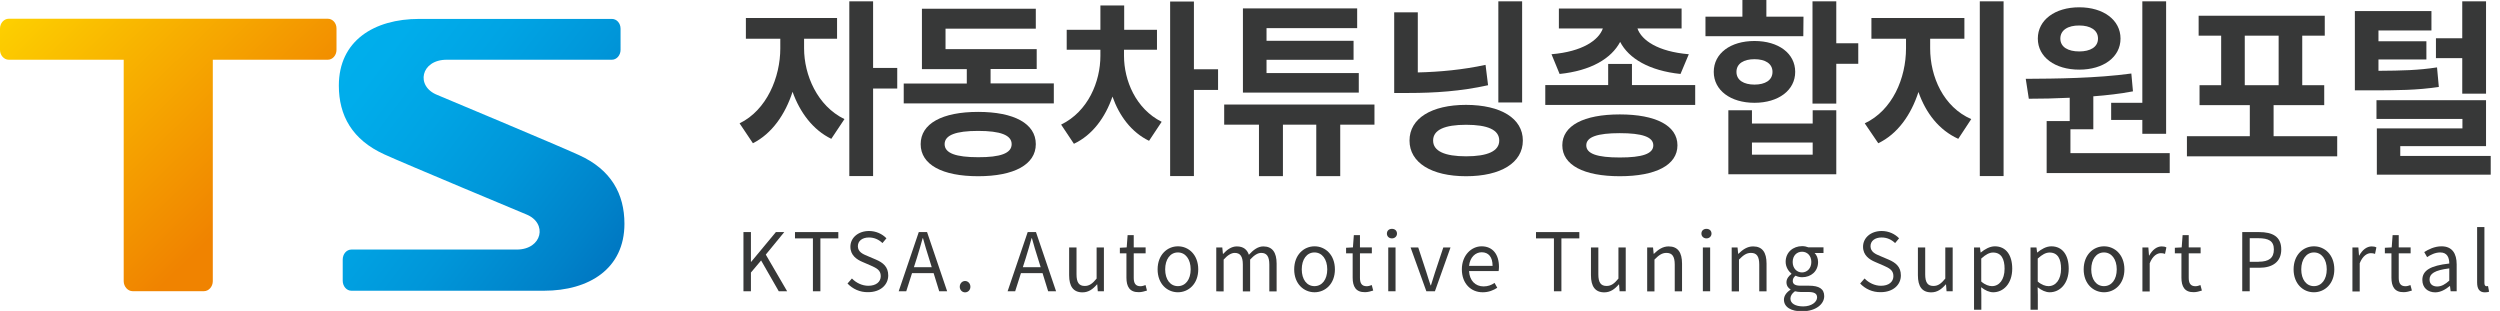 <?xml version="1.0" encoding="utf-8"?>
<!-- Generator: Adobe Illustrator 25.2.2, SVG Export Plug-In . SVG Version: 6.00 Build 0)  -->
<svg version="1.1" id="레이어_1" xmlns="http://www.w3.org/2000/svg" xmlns:xlink="http://www.w3.org/1999/xlink" x="0px"
	 y="0px" viewBox="0 0 277.49 34.51" style="enable-background:new 0 0 277.49 34.51;" xml:space="preserve">
<style type="text/css">
	.st0{fill:url(#XMLID_2_);}
	.st1{fill:url(#XMLID_3_);}
	.st2{fill:#373838;}
</style>
<g>
	<g id="XMLID_6_">
		<g id="XMLID_7_">
			<g id="XMLID_8_">
				<linearGradient id="XMLID_2_" gradientUnits="userSpaceOnUse" x1="35.958" y1="3.922" x2="67.915" y2="28.125">
					<stop  offset="0" style="stop-color:#00AFEC"/>
					<stop  offset="0.168" style="stop-color:#00ADEB"/>
					<stop  offset="0.388" style="stop-color:#00A4E4"/>
					<stop  offset="0.636" style="stop-color:#0096D9"/>
					<stop  offset="0.904" style="stop-color:#0082C9"/>
					<stop  offset="1" style="stop-color:#0079C3"/>
				</linearGradient>
				<path id="XMLID_10_" class="st0" d="M58.4,23.79c2.42,0.96,1.8,3.91-1.05,3.91H39c-0.53,0-0.96,0.49-0.96,1.11v2.35
					c0,0.61,0.43,1.11,0.96,1.11h21.38c5,0,8.93-2.44,8.93-7.43c0-3.31-1.47-6.01-5.05-7.63c-2.14-0.99-15.72-6.67-15.72-6.67
					c-2.44-0.96-1.84-3.91,1.04-3.91h18.34c0.52,0,0.96-0.49,0.96-1.1V3.19c0-0.63-0.44-1.09-0.96-1.09h-21.4
					c-4.98,0-8.91,2.41-8.91,7.4c0,3.32,1.47,6.01,5.06,7.64C44.8,18.12,58.4,23.79,58.4,23.79z"/>
				<linearGradient id="XMLID_3_" gradientUnits="userSpaceOnUse" x1="5.525" y1="-3.317" x2="29.151" y2="20.884">
					<stop  offset="5.618000e-03" style="stop-color:#FDD000"/>
					<stop  offset="1" style="stop-color:#F08300"/>
				</linearGradient>
				<path id="XMLID_9_" class="st1" d="M36.39,2.08H0.97C0.45,2.08,0,2.56,0,3.17v2.37c0,0.6,0.45,1.09,0.97,1.09h12.76v24.58
					c0,0.6,0.46,1.11,0.99,1.11l0,0h7.92l0,0c0.53,0,0.98-0.51,0.98-1.11V6.63h12.77c0.52,0,0.96-0.49,0.96-1.09V3.17
					C37.36,2.56,36.91,2.08,36.39,2.08z"/>
			</g>
		</g>
	</g>
	<g>
		<path class="st2" d="M89.25,5.37c0,2.95,1.46,6.38,4.48,7.85l-1.46,2.19c-2.04-0.99-3.48-2.93-4.3-5.22
			c-0.82,2.53-2.3,4.65-4.4,5.71l-1.48-2.21c3.02-1.47,4.52-5.12,4.52-8.32V4.3h-3.82V2h10.12V4.3h-3.66V5.37z M99.59,9.83h-2.68
			v9.71h-2.64V0.15h2.64v7.39h2.68V9.83z"/>
		<path class="st2" d="M116.97,9.27v2.21h-16.66V9.27h7v-1.6h-4.98v-6.7h12.64v2.21h-10.02v2.27h10.12v2.21h-5.12v1.6H116.97z
			 M114.97,16c0,2.27-2.42,3.56-6.4,3.56c-3.98,0-6.38-1.28-6.38-3.56c0-2.29,2.4-3.58,6.38-3.58
			C112.55,12.42,114.97,13.71,114.97,16z M112.29,16c0-1.01-1.26-1.47-3.72-1.47c-2.46,0-3.72,0.46-3.72,1.47s1.26,1.45,3.72,1.45
			C111.03,17.46,112.29,17.02,112.29,16z"/>
		<path class="st2" d="M124.76,6.19c0,2.74,1.3,5.88,4.18,7.33l-1.4,2.11c-1.96-0.95-3.3-2.76-4.06-4.91
			c-0.8,2.32-2.22,4.27-4.28,5.24l-1.42-2.13c2.98-1.45,4.36-4.74,4.36-7.64V5.52h-3.74V3.31h3.74v-2.7h2.64v2.7h3.64v2.21h-3.66
			V6.19z M135.2,9.98h-2.68v9.56h-2.64V0.17h2.64v7.52h2.68V9.98z"/>
		<path class="st2" d="M152.56,13.84h-3.8v5.71h-2.66v-5.71h-3.7v5.71h-2.66v-5.71h-3.86V11.6h16.68V13.84z M150.82,10.28h-12.86
			V0.93h12.68v2.19h-10.06v1.41h9.66v2.11h-9.66v1.47h10.24V10.28z"/>
		<path class="st2" d="M165.17,9.46c-3.02,0.67-5.92,0.86-8.82,0.86h-1.6V1.37h2.62v6.67c2.46-0.06,4.94-0.29,7.52-0.84L165.17,9.46
			z M169.03,15.6c0,2.46-2.44,3.96-6.3,3.96c-3.84,0-6.28-1.5-6.28-3.96c0-2.46,2.44-3.96,6.28-3.96
			C166.59,11.65,169.03,13.14,169.03,15.6z M166.41,15.6c0-1.2-1.3-1.75-3.68-1.75c-2.36,0-3.66,0.55-3.66,1.75
			c0,1.18,1.3,1.75,3.66,1.75C165.11,17.35,166.41,16.78,166.41,15.6z M168.95,11.37h-2.64V0.15h2.64V11.37z"/>
		<path class="st2" d="M188.16,9.44v2.21h-16.64V9.44h6.98V7.1h2.64v2.34H188.16z M172.21,6.02c3.44-0.29,5.24-1.56,5.7-2.86h-4.88
			V0.95h13.62v2.21h-4.9c0.46,1.31,2.26,2.57,5.7,2.86l-0.92,2.19c-3.46-0.36-5.74-1.71-6.7-3.56c-0.98,1.85-3.24,3.2-6.72,3.56
			L172.21,6.02z M186.19,16.13c0,2.19-2.4,3.43-6.4,3.43s-6.38-1.24-6.38-3.43c0-2.19,2.38-3.43,6.38-3.43
			S186.19,13.94,186.19,16.13z M183.51,16.13c0-0.93-1.24-1.35-3.72-1.35s-3.72,0.42-3.72,1.35c0,0.95,1.24,1.35,3.72,1.35
			S183.51,17.08,183.51,16.13z"/>
		<path class="st2" d="M200.16,4.02H189.3V1.85h4.1V0h2.66v1.85h4.12L200.16,4.02z M194.74,11.41c-2.66,0-4.52-1.39-4.52-3.43
			c0-2.06,1.86-3.43,4.52-3.43c2.66,0,4.52,1.37,4.52,3.43C199.26,10.02,197.4,11.41,194.74,11.41z M201.2,12.24h2.62v7.1h-11.98
			v-7.1h2.62v1.47h6.74V12.24z M194.74,9.39c1.18,0,2-0.48,2-1.41s-0.82-1.41-2-1.41c-1.18,0-2,0.48-2,1.41S193.56,9.39,194.74,9.39
			z M201.2,15.82h-6.74v1.35h6.74V15.82z M206.26,7.08h-2.44v4.42h-2.64V0.15h2.64V4.8h2.44V7.08z"/>
		<path class="st2" d="M214.24,5.37c0,3.16,1.48,6.51,4.56,7.85l-1.44,2.19c-2.14-0.97-3.6-2.86-4.42-5.2
			c-0.82,2.53-2.3,4.65-4.46,5.69l-1.5-2.21c3.08-1.45,4.58-5.01,4.58-8.32V4.3h-3.84V2h10.32V4.3h-3.8V5.37z M222.39,0.15v19.39
			h-2.64V0.15H222.39z"/>
		<path class="st2" d="M240.83,17v2.21h-13.66v-5.77h2.56v-2.59c-1.62,0.08-3.16,0.11-4.54,0.11l-0.34-2.21
			c3.36-0.02,7.84-0.06,11.72-0.59l0.18,1.98c-1.44,0.27-2.92,0.44-4.4,0.55v3.66h-2.54V17H240.83z M226.19,4.28
			c0-2.06,1.9-3.47,4.6-3.47c2.68,0,4.58,1.41,4.58,3.47s-1.9,3.45-4.58,3.45C228.09,7.73,226.19,6.34,226.19,4.28z M228.69,4.28
			c0,0.95,0.86,1.43,2.1,1.43c1.22,0,2.08-0.48,2.08-1.43c0-0.95-0.86-1.45-2.08-1.45C229.55,2.82,228.69,3.33,228.69,4.28z
			 M237.79,11.41V0.15h2.64v14.7h-2.64v-1.54h-3.46v-1.9H237.79z"/>
		<path class="st2" d="M259.42,15.12v2.23h-16.68v-2.23h6.98v-3.45h-5.58V9.46h2.4v-5.5h-2.5V1.75h14v2.21h-2.5v5.5h2.44v2.21h-5.62
			v3.45H259.42z M249.16,9.46h3.76v-5.5h-3.76V9.46z"/>
		<path class="st2" d="M270.7,9.65c-2.42,0.36-4.48,0.38-7.88,0.38h-1.44v-8.8h8.5v2.15H264v1.2h5.32v2.02H264v1.26
			c2.64-0.02,4.42-0.06,6.5-0.38L270.7,9.65z M276.46,17.31v2.08h-12.64v-5.14h9.5V13.2h-9.54v-2.08h12.16v5.1h-9.52v1.09H276.46z
			 M273.3,6.45h-2.92V4.25h2.92V0.15h2.64V10.4h-2.64V6.45z"/>
	</g>
	<g>
		<path class="st2" d="M82.52,25.76h0.83v3.3h0.03l2.74-3.3h0.93L85,28.26l2.37,4.07h-0.93l-1.96-3.42l-1.13,1.34v2.08h-0.83V25.76z
			"/>
		<path class="st2" d="M90.23,26.46h-1.99v-0.7h4.81v0.7h-1.99v5.87h-0.83V26.46z"/>
		<path class="st2" d="M94.07,31.47l0.49-0.56c0.47,0.49,1.14,0.81,1.82,0.81c0.86,0,1.38-0.43,1.38-1.07
			c0-0.67-0.47-0.89-1.09-1.17l-0.95-0.41c-0.61-0.26-1.33-0.72-1.33-1.68c0-1.01,0.88-1.75,2.07-1.75c0.78,0,1.47,0.33,1.93,0.81
			l-0.44,0.53c-0.4-0.38-0.89-0.62-1.5-0.62c-0.74,0-1.23,0.38-1.23,0.97c0,0.64,0.57,0.88,1.08,1.09l0.94,0.4
			c0.76,0.33,1.35,0.78,1.35,1.75c0,1.04-0.86,1.86-2.23,1.86C95.44,32.45,94.65,32.07,94.07,31.47z"/>
		<path class="st2" d="M103.63,30.32h-2.4l-0.64,2.01h-0.84l2.23-6.57h0.92l2.23,6.57h-0.88L103.63,30.32z M103.42,29.66l-0.31-1
			c-0.24-0.74-0.45-1.46-0.66-2.22h-0.04c-0.21,0.77-0.42,1.48-0.65,2.22l-0.32,1H103.42z"/>
		<path class="st2" d="M106.53,31.83c0-0.37,0.27-0.64,0.59-0.64c0.32,0,0.59,0.27,0.59,0.64s-0.27,0.62-0.59,0.62
			C106.8,32.45,106.53,32.19,106.53,31.83z"/>
		<path class="st2" d="M115.72,30.32h-2.4l-0.64,2.01h-0.84l2.23-6.57h0.92l2.23,6.57h-0.88L115.72,30.32z M115.51,29.66l-0.31-1
			c-0.24-0.74-0.45-1.46-0.66-2.22h-0.04c-0.21,0.77-0.42,1.48-0.65,2.22l-0.32,1H115.51z"/>
		<path class="st2" d="M118.67,30.55v-3.08h0.82v2.98c0,0.9,0.27,1.29,0.91,1.29c0.5,0,0.85-0.24,1.32-0.82v-3.45h0.81v4.86h-0.68
			l-0.06-0.76h-0.03c-0.46,0.53-0.94,0.88-1.61,0.88C119.13,32.45,118.67,31.78,118.67,30.55z"/>
		<path class="st2" d="M125.03,30.82v-2.7h-0.73v-0.62l0.76-0.04l0.1-1.36h0.68v1.36h1.32v0.66h-1.32v2.71
			c0,0.6,0.19,0.94,0.75,0.94c0.17,0,0.39-0.06,0.56-0.13l0.16,0.61c-0.28,0.09-0.6,0.18-0.9,0.18
			C125.38,32.45,125.03,31.8,125.03,30.82z"/>
		<path class="st2" d="M128.49,29.9c0-1.62,1.07-2.56,2.26-2.56S133,28.28,133,29.9c0,1.61-1.07,2.54-2.26,2.54
			S128.49,31.51,128.49,29.9z M132.16,29.9c0-1.12-0.57-1.88-1.42-1.88s-1.41,0.76-1.41,1.88c0,1.12,0.56,1.86,1.41,1.86
			S132.16,31.02,132.16,29.9z"/>
		<path class="st2" d="M135,27.47h0.67l0.07,0.71h0.03c0.42-0.47,0.93-0.83,1.51-0.83c0.74,0,1.15,0.36,1.34,0.93
			c0.5-0.55,1.01-0.93,1.6-0.93c1,0,1.48,0.66,1.48,1.91v3.08h-0.81v-2.97c0-0.91-0.29-1.3-0.9-1.3c-0.38,0-0.77,0.24-1.23,0.74
			v3.53h-0.81v-2.97c0-0.91-0.29-1.3-0.9-1.3c-0.37,0-0.78,0.24-1.23,0.74v3.53H135V27.47z"/>
		<path class="st2" d="M143.65,29.9c0-1.62,1.07-2.56,2.26-2.56s2.26,0.94,2.26,2.56c0,1.61-1.07,2.54-2.26,2.54
			S143.65,31.51,143.65,29.9z M147.32,29.9c0-1.12-0.57-1.88-1.42-1.88s-1.41,0.76-1.41,1.88c0,1.12,0.56,1.86,1.41,1.86
			S147.32,31.02,147.32,29.9z"/>
		<path class="st2" d="M150.14,30.82v-2.7h-0.73v-0.62l0.76-0.04l0.1-1.36h0.68v1.36h1.32v0.66h-1.32v2.71
			c0,0.6,0.19,0.94,0.75,0.94c0.17,0,0.39-0.06,0.56-0.13l0.16,0.61c-0.28,0.09-0.6,0.18-0.9,0.18
			C150.49,32.45,150.14,31.8,150.14,30.82z"/>
		<path class="st2" d="M153.94,25.93c0-0.33,0.24-0.53,0.56-0.53c0.32,0,0.56,0.2,0.56,0.53c0,0.3-0.24,0.53-0.56,0.53
			C154.18,26.46,153.94,26.24,153.94,25.93z M154.09,27.47h0.81v4.86h-0.81V27.47z"/>
		<path class="st2" d="M156.57,27.47h0.85l0.91,2.77c0.15,0.47,0.3,0.98,0.46,1.43h0.04c0.14-0.46,0.3-0.96,0.45-1.43l0.92-2.77H161
			l-1.73,4.86h-0.95L156.57,27.47z"/>
		<path class="st2" d="M162.26,29.9c0-1.58,1.07-2.56,2.19-2.56c1.24,0,1.93,0.9,1.93,2.28c0,0.18-0.02,0.35-0.04,0.47h-3.28
			c0.05,1.04,0.69,1.7,1.61,1.7c0.47,0,0.86-0.14,1.22-0.39l0.3,0.54c-0.43,0.28-0.95,0.5-1.61,0.5
			C163.3,32.45,162.26,31.5,162.26,29.9z M165.67,29.51c0-0.99-0.45-1.51-1.21-1.51c-0.69,0-1.3,0.55-1.4,1.51H165.67z"/>
		<path class="st2" d="M172.48,26.46h-1.99v-0.7h4.81v0.7h-1.99v5.87h-0.83V26.46z"/>
		<path class="st2" d="M176.59,30.55v-3.08h0.82v2.98c0,0.9,0.27,1.29,0.91,1.29c0.5,0,0.85-0.24,1.32-0.82v-3.45h0.81v4.86h-0.68
			l-0.06-0.76h-0.03c-0.46,0.53-0.94,0.88-1.61,0.88C177.05,32.45,176.59,31.78,176.59,30.55z"/>
		<path class="st2" d="M182.81,27.47h0.67l0.07,0.7h0.03c0.47-0.46,0.97-0.82,1.63-0.82c1.02,0,1.49,0.66,1.49,1.91v3.08h-0.81
			v-2.97c0-0.91-0.28-1.3-0.92-1.3c-0.5,0-0.84,0.25-1.33,0.74v3.53h-0.81V27.47z"/>
		<path class="st2" d="M188.85,25.93c0-0.33,0.24-0.53,0.56-0.53c0.32,0,0.56,0.2,0.56,0.53c0,0.3-0.24,0.53-0.56,0.53
			C189.1,26.46,188.85,26.24,188.85,25.93z M189.01,27.47h0.81v4.86h-0.81V27.47z"/>
		<path class="st2" d="M192.19,27.47h0.67l0.07,0.7h0.03c0.47-0.46,0.97-0.82,1.63-0.82c1.02,0,1.49,0.66,1.49,1.91v3.08h-0.81
			v-2.97c0-0.91-0.28-1.3-0.92-1.3c-0.5,0-0.84,0.25-1.33,0.74v3.53h-0.81V27.47z"/>
		<path class="st2" d="M198.01,33.26c0-0.41,0.27-0.81,0.73-1.1v-0.04c-0.26-0.15-0.45-0.41-0.45-0.8c0-0.4,0.3-0.73,0.55-0.91
			v-0.04c-0.32-0.26-0.64-0.73-0.64-1.31c0-1.07,0.84-1.74,1.83-1.74c0.27,0,0.51,0.06,0.68,0.13h1.69v0.63h-0.99
			c0.23,0.22,0.39,0.58,0.39,1c0,1.04-0.79,1.69-1.77,1.69c-0.24,0-0.51-0.06-0.73-0.17c-0.18,0.15-0.31,0.31-0.31,0.58
			c0,0.31,0.2,0.53,0.85,0.53h0.95c1.13,0,1.69,0.36,1.69,1.16c0,0.9-0.95,1.68-2.45,1.68C198.83,34.57,198.01,34.1,198.01,33.26z
			 M201.69,33.01c0-0.45-0.35-0.6-0.99-0.6h-0.84c-0.18,0-0.41-0.03-0.63-0.08c-0.35,0.25-0.5,0.54-0.5,0.82
			c0,0.52,0.53,0.86,1.42,0.86C201.07,34.01,201.69,33.52,201.69,33.01z M201.05,29.08c0-0.71-0.46-1.14-1.03-1.14
			s-1.04,0.42-1.04,1.14c0,0.71,0.47,1.16,1.04,1.16C200.58,30.23,201.05,29.79,201.05,29.08z"/>
		<path class="st2" d="M206.47,31.47l0.49-0.56c0.47,0.49,1.14,0.81,1.82,0.81c0.86,0,1.38-0.43,1.38-1.07
			c0-0.67-0.47-0.89-1.09-1.17l-0.95-0.41c-0.61-0.26-1.33-0.72-1.33-1.68c0-1.01,0.88-1.75,2.07-1.75c0.78,0,1.47,0.33,1.93,0.81
			l-0.44,0.53c-0.4-0.38-0.89-0.62-1.5-0.62c-0.74,0-1.23,0.38-1.23,0.97c0,0.64,0.57,0.88,1.08,1.09l0.94,0.4
			c0.76,0.33,1.35,0.78,1.35,1.75c0,1.04-0.86,1.86-2.23,1.86C207.84,32.45,207.04,32.07,206.47,31.47z"/>
		<path class="st2" d="M212.88,30.55v-3.08h0.81v2.98c0,0.9,0.27,1.29,0.91,1.29c0.5,0,0.85-0.24,1.32-0.82v-3.45h0.82v4.86h-0.68
			l-0.06-0.76h-0.03c-0.46,0.53-0.94,0.88-1.61,0.88C213.33,32.45,212.88,31.78,212.88,30.55z"/>
		<path class="st2" d="M219.1,27.47h0.67l0.07,0.55h0.03c0.44-0.36,0.99-0.68,1.55-0.68c1.25,0,1.93,0.99,1.93,2.48
			c0,1.67-0.99,2.62-2.11,2.62c-0.44,0-0.9-0.21-1.34-0.56l0.02,0.85v1.65h-0.81V27.47z M222.5,29.83c0-1.08-0.36-1.8-1.28-1.8
			c-0.41,0-0.83,0.23-1.31,0.67v2.55c0.44,0.38,0.87,0.51,1.19,0.51C221.91,31.76,222.5,31.04,222.5,29.83z"/>
		<path class="st2" d="M225.37,27.47h0.67l0.07,0.55h0.03c0.44-0.36,0.98-0.68,1.55-0.68c1.25,0,1.93,0.99,1.93,2.48
			c0,1.67-0.99,2.62-2.11,2.62c-0.44,0-0.9-0.21-1.34-0.56l0.02,0.85v1.65h-0.81V27.47z M228.77,29.83c0-1.08-0.36-1.8-1.28-1.8
			c-0.41,0-0.83,0.23-1.31,0.67v2.55c0.44,0.38,0.87,0.51,1.19,0.51C228.18,31.76,228.77,31.04,228.77,29.83z"/>
		<path class="st2" d="M231.28,29.9c0-1.62,1.07-2.56,2.26-2.56s2.26,0.94,2.26,2.56c0,1.61-1.07,2.54-2.26,2.54
			S231.28,31.51,231.28,29.9z M234.95,29.9c0-1.12-0.57-1.88-1.42-1.88s-1.41,0.76-1.41,1.88c0,1.12,0.56,1.86,1.41,1.86
			S234.95,31.02,234.95,29.9z"/>
		<path class="st2" d="M237.79,27.47h0.67l0.07,0.89h0.03c0.34-0.62,0.83-1.01,1.38-1.01c0.21,0,0.37,0.03,0.52,0.11l-0.15,0.72
			c-0.16-0.06-0.28-0.08-0.47-0.08c-0.4,0-0.9,0.29-1.23,1.12v3.13h-0.81V27.47z"/>
		<path class="st2" d="M242.13,30.82v-2.7h-0.73v-0.62l0.76-0.04l0.1-1.36h0.68v1.36h1.32v0.66h-1.32v2.71
			c0,0.6,0.19,0.94,0.75,0.94c0.17,0,0.39-0.06,0.55-0.13l0.16,0.61c-0.28,0.09-0.6,0.18-0.9,0.18
			C242.48,32.45,242.13,31.8,242.13,30.82z"/>
		<path class="st2" d="M248.88,25.76h1.87c1.48,0,2.46,0.49,2.46,1.93c0,1.39-0.99,2.03-2.42,2.03h-1.08v2.61h-0.83V25.76z
			 M250.69,29.05c1.16,0,1.7-0.42,1.7-1.36c0-0.95-0.58-1.25-1.74-1.25h-0.94v2.62H250.69z"/>
		<path class="st2" d="M254.58,29.9c0-1.62,1.07-2.56,2.26-2.56c1.19,0,2.26,0.94,2.26,2.56c0,1.61-1.07,2.54-2.26,2.54
			C255.65,32.45,254.58,31.51,254.58,29.9z M258.26,29.9c0-1.12-0.57-1.88-1.42-1.88c-0.84,0-1.41,0.76-1.41,1.88
			c0,1.12,0.56,1.86,1.41,1.86C257.68,31.76,258.26,31.02,258.26,29.9z"/>
		<path class="st2" d="M261.1,27.47h0.67l0.07,0.89h0.03c0.34-0.62,0.83-1.01,1.38-1.01c0.21,0,0.37,0.03,0.52,0.11l-0.15,0.72
			c-0.16-0.06-0.28-0.08-0.47-0.08c-0.4,0-0.9,0.29-1.23,1.12v3.13h-0.81V27.47z"/>
		<path class="st2" d="M265.44,30.82v-2.7h-0.73v-0.62l0.76-0.04l0.1-1.36h0.68v1.36h1.32v0.66h-1.32v2.71
			c0,0.6,0.19,0.94,0.75,0.94c0.17,0,0.39-0.06,0.55-0.13l0.16,0.61c-0.28,0.09-0.6,0.18-0.9,0.18
			C265.79,32.45,265.44,31.8,265.44,30.82z"/>
		<path class="st2" d="M268.87,31.07c0-1.06,0.92-1.59,2.99-1.82c0-0.63-0.21-1.23-1-1.23c-0.56,0-1.08,0.26-1.46,0.52l-0.32-0.56
			c0.45-0.29,1.14-0.64,1.92-0.64c1.18,0,1.68,0.8,1.68,2v2.99h-0.67l-0.07-0.58h-0.03c-0.47,0.38-1.01,0.7-1.61,0.7
			C269.48,32.45,268.87,31.94,268.87,31.07z M271.86,31.15v-1.36c-1.64,0.2-2.19,0.6-2.19,1.23c0,0.55,0.38,0.78,0.86,0.78
			C271,31.79,271.39,31.57,271.86,31.15z"/>
		<path class="st2" d="M274.95,31.36V25.2h0.81v6.22c0,0.25,0.11,0.35,0.23,0.35c0.04,0,0.08,0,0.17-0.02l0.12,0.63
			c-0.12,0.04-0.26,0.07-0.47,0.07C275.2,32.45,274.95,32.05,274.95,31.36z"/>
	</g>
</g>
</svg>
